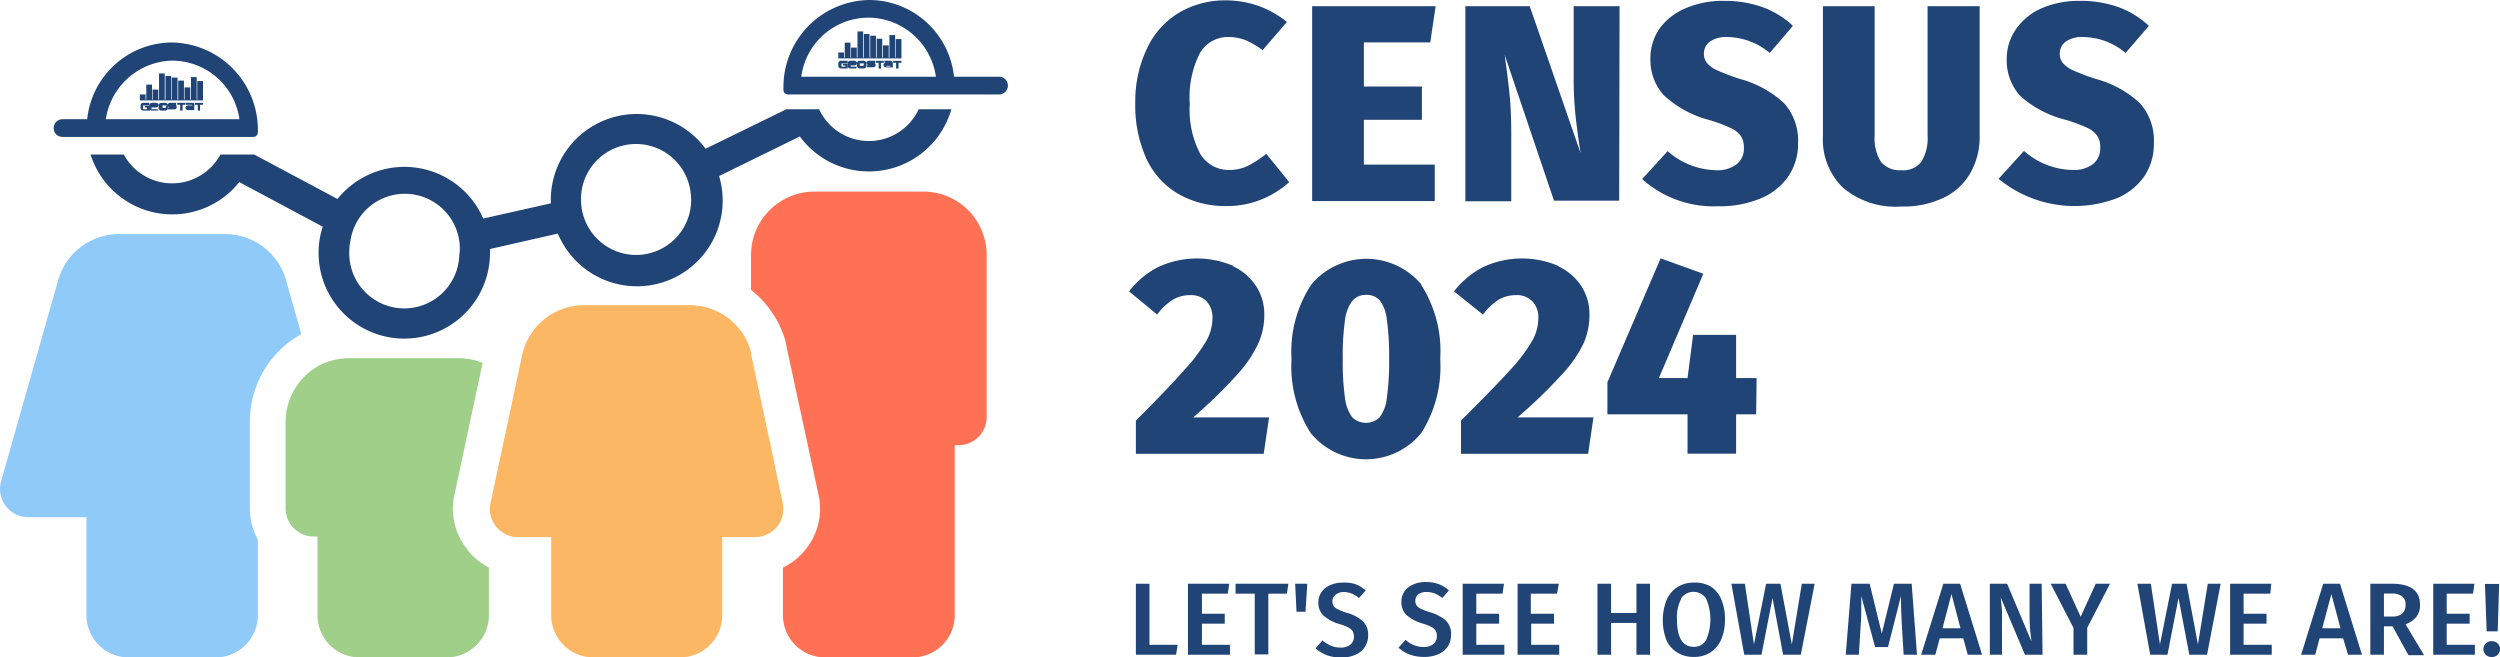 <svg id="Layer_1" data-name="Layer 1" xmlns="http://www.w3.org/2000/svg" width="205.92" height="54.15" viewBox="0 0 205.92 54.15"><defs><style>.cls-1{fill:#214476;}.cls-2{fill:#fe7155;}.cls-3{fill:#90caf9;}.cls-4{fill:#9fcf88;}.cls-5{fill:#fcb765;}</style></defs><path class="cls-1" d="M103.72.51A7.86,7.86,0,0,1,106,1.81l-2,2.32a7.25,7.25,0,0,0-1.38-.81,3.83,3.83,0,0,0-1.43-.27,2.65,2.65,0,0,0-2.38,1.37A8,8,0,0,0,98,8.56a7.82,7.82,0,0,0,.86,4.11A2.72,2.72,0,0,0,101.23,14a3.58,3.58,0,0,0,1.54-.33,9.15,9.15,0,0,0,1.53-1L106.19,15a7.75,7.75,0,0,1-2.27,1.42,7.37,7.37,0,0,1-2.87.55,7.75,7.75,0,0,1-4-1,6.59,6.59,0,0,1-2.62-2.89,10.66,10.66,0,0,1-.92-4.62,10.11,10.11,0,0,1,1-4.54,6.72,6.72,0,0,1,2.63-2.89,7.48,7.48,0,0,1,3.87-1A8.12,8.12,0,0,1,103.72.51Z"/><path class="cls-1" d="M117.81,3.49h-5.47V7.13h4.78V9.87h-4.78v3.69h5.84v3h-10.1V.51h10.17Z"/><path class="cls-1" d="M133.37,16.53H128l-4.06-12L124,5c.15,1.06.27,2.06.36,3s.12,2,.12,3.17v5.41h-3.78V.51H126l4.19,12.1c-.18-1.15-.32-2.19-.42-3.11a29.77,29.77,0,0,1-.15-3.18V.51h3.78Z"/><path class="cls-1" d="M145.18.59a7.21,7.21,0,0,1,2.5,1.54l-1.91,2.23a5.58,5.58,0,0,0-3.48-1.31,2.36,2.36,0,0,0-1.44.37,1.21,1.21,0,0,0-.5,1,1.18,1.18,0,0,0,.26.78,2.32,2.32,0,0,0,.85.6,17,17,0,0,0,1.89.71,8.68,8.68,0,0,1,3.61,2,4.6,4.6,0,0,1,1.14,3.3,4.69,4.69,0,0,1-.79,2.7A5.14,5.14,0,0,1,145,16.35a8.7,8.7,0,0,1-3.49.64,8.82,8.82,0,0,1-6.25-2.24l2.1-2.3a6.22,6.22,0,0,0,4,1.57,2.57,2.57,0,0,0,1.68-.49,1.6,1.6,0,0,0,.6-1.3,1.83,1.83,0,0,0-.23-1,2.05,2.05,0,0,0-.82-.67,13.47,13.47,0,0,0-1.71-.65,8.78,8.78,0,0,1-3.83-2.06,4.33,4.33,0,0,1-1.11-3,4.29,4.29,0,0,1,.77-2.52A5.07,5.07,0,0,1,138.89.66,7.76,7.76,0,0,1,142,.07,9.31,9.31,0,0,1,145.18.59Z"/><path class="cls-1" d="M163.06,11.19a6,6,0,0,1-.73,3,5,5,0,0,1-2.18,2.07,7.64,7.64,0,0,1-3.55.75,6.71,6.71,0,0,1-4.81-1.56,5.54,5.54,0,0,1-1.64-4.24V.51h4.26V11.17a3.65,3.65,0,0,0,.52,2.16,2,2,0,0,0,1.67.69,1.89,1.89,0,0,0,1.66-.7,3.66,3.66,0,0,0,.51-2.15V.51h4.29Z"/><path class="cls-1" d="M174.5.59A7.34,7.34,0,0,1,177,2.13l-1.92,2.23a5.53,5.53,0,0,0-3.48-1.31,2.36,2.36,0,0,0-1.44.37,1.21,1.21,0,0,0-.5,1,1.18,1.18,0,0,0,.26.78,2.41,2.41,0,0,0,.85.6,17,17,0,0,0,1.89.71,8.62,8.62,0,0,1,3.61,2,4.6,4.6,0,0,1,1.14,3.3,4.75,4.75,0,0,1-.78,2.7,5.2,5.2,0,0,1-2.27,1.82,9.84,9.84,0,0,1-9.74-1.6l2.09-2.3a6.22,6.22,0,0,0,4,1.57,2.6,2.6,0,0,0,1.69-.49,1.62,1.62,0,0,0,.59-1.3,1.74,1.74,0,0,0-.23-1,2,2,0,0,0-.81-.67,14.37,14.37,0,0,0-1.72-.65A8.78,8.78,0,0,1,166.4,7.9a4.33,4.33,0,0,1-1.11-3,4.23,4.23,0,0,1,.78-2.52A5,5,0,0,1,168.21.66a7.79,7.79,0,0,1,3.08-.59A9.31,9.31,0,0,1,174.5.59Z"/><path class="cls-1" d="M101.58,21.94a4.55,4.55,0,0,1,1.91,1.67,4.27,4.27,0,0,1,.65,2.3,5.8,5.8,0,0,1-.47,2.32A10.16,10.16,0,0,1,102,30.75a41.17,41.17,0,0,1-3.72,3.63h6.25l-.44,3H93.56V34.64q2.75-2.74,4-4.18a13.51,13.51,0,0,0,1.8-2.38,3.87,3.87,0,0,0,.51-1.87,2,2,0,0,0-.48-1.39,1.79,1.79,0,0,0-1.35-.51,2.76,2.76,0,0,0-1.44.38,4.83,4.83,0,0,0-1.29,1.22L93,24a7.08,7.08,0,0,1,2.39-2,7.59,7.59,0,0,1,6.21-.09Z"/><path class="cls-1" d="M117.06,23.46a10.16,10.16,0,0,1,1.57,6.11,10.2,10.2,0,0,1-1.57,6.11,5.88,5.88,0,0,1-9.09,0,10.13,10.13,0,0,1-1.59-6.11A10.06,10.06,0,0,1,108,23.45a5.91,5.91,0,0,1,9.09,0Zm-5.68,1.33a3.36,3.36,0,0,0-.6,1.61,21.45,21.45,0,0,0-.18,3.17,21.41,21.41,0,0,0,.18,3.18,3.36,3.36,0,0,0,.6,1.62,1.62,1.62,0,0,0,2.26,0,3.16,3.16,0,0,0,.59-1.59,21.63,21.63,0,0,0,.19-3.23,21.79,21.79,0,0,0-.19-3.24,3.16,3.16,0,0,0-.59-1.58,1.45,1.45,0,0,0-1.12-.44A1.44,1.44,0,0,0,111.38,24.79Z"/><path class="cls-1" d="M128.37,21.94a4.61,4.61,0,0,1,1.91,1.67,4.27,4.27,0,0,1,.64,2.3,5.79,5.79,0,0,1-.46,2.32,10.16,10.16,0,0,1-1.72,2.52A42.56,42.56,0,0,1,125,34.38h6.25l-.44,3H120.34V34.64q2.76-2.74,4.06-4.18a13.51,13.51,0,0,0,1.8-2.38,3.87,3.87,0,0,0,.51-1.87,1.92,1.92,0,0,0-.49-1.39,1.76,1.76,0,0,0-1.34-.51,2.83,2.83,0,0,0-1.45.38,5,5,0,0,0-1.28,1.22L119.76,24a7.21,7.21,0,0,1,2.4-2,7.59,7.59,0,0,1,6.21-.09Z"/><path class="cls-1" d="M144.65,34.13H143v3.24h-4l0-3.24h-6.6V31.49l4.38-10.21,3.52,1.27-3.66,8.59H139l.46-3.56H143v3.56h1.69Z"/><path class="cls-1" d="M94.68,53.11H97l-.13.82H93.56V48.08h1.12Z"/><path class="cls-1" d="M101.13,48.9H99v1.65h1.88v.82H99v1.74h2.31v.82H97.85V48.08h3.4Z"/><path class="cls-1" d="M106,48.9h-1.53v5h-1.12v-5h-1.58v-.82h4.35Z"/><path class="cls-1" d="M106.68,48.08h1l-.15,2.31h-.74Z"/><path class="cls-1" d="M111.63,48.11a3,3,0,0,1,.86.52l-.55.63a2.35,2.35,0,0,0-.63-.38,2,2,0,0,0-.69-.12A1.07,1.07,0,0,0,110,49a.62.62,0,0,0-.25.53.71.71,0,0,0,.09.38,1,1,0,0,0,.36.28,4.37,4.37,0,0,0,.75.29,3.35,3.35,0,0,1,1.3.68,1.55,1.55,0,0,1,.44,1.19,1.69,1.69,0,0,1-.27.94,1.75,1.75,0,0,1-.77.64,2.82,2.82,0,0,1-1.18.23,3.43,3.43,0,0,1-1.2-.2,3,3,0,0,1-.91-.56l.57-.65a2.45,2.45,0,0,0,.71.44,2.07,2.07,0,0,0,.8.15,1.21,1.21,0,0,0,.78-.24.81.81,0,0,0,.3-.67.91.91,0,0,0-.1-.43.9.9,0,0,0-.35-.31,4.17,4.17,0,0,0-.71-.28,3.37,3.37,0,0,1-1.35-.71,1.42,1.42,0,0,1-.42-1.07,1.48,1.48,0,0,1,.26-.86,1.56,1.56,0,0,1,.71-.57,2.4,2.4,0,0,1,1-.21A3.12,3.12,0,0,1,111.63,48.11Z"/><path class="cls-1" d="M118.5,48.11a2.91,2.91,0,0,1,.85.52l-.55.63a2.35,2.35,0,0,0-.63-.38,1.91,1.91,0,0,0-.68-.12,1.12,1.12,0,0,0-.66.19.65.65,0,0,0-.25.53.63.63,0,0,0,.1.38.87.87,0,0,0,.35.28,4.22,4.22,0,0,0,.76.29,3.43,3.43,0,0,1,1.3.68,1.55,1.55,0,0,1,.43,1.19,1.77,1.77,0,0,1-.26.94,1.81,1.81,0,0,1-.77.64,2.87,2.87,0,0,1-1.19.23,3.51,3.51,0,0,1-1.2-.2,3.1,3.1,0,0,1-.91-.56l.58-.65a2.41,2.41,0,0,0,.7.44,2.09,2.09,0,0,0,.81.15,1.21,1.21,0,0,0,.78-.24.83.83,0,0,0,.29-.67.81.81,0,0,0-.1-.43.83.83,0,0,0-.35-.31,4.17,4.17,0,0,0-.71-.28,3.37,3.37,0,0,1-1.35-.71,1.46,1.46,0,0,1-.41-1.07,1.47,1.47,0,0,1,.25-.86,1.61,1.61,0,0,1,.71-.57,2.43,2.43,0,0,1,1-.21A3.22,3.22,0,0,1,118.5,48.11Z"/><path class="cls-1" d="M123.76,48.9H121.6v1.65h1.88v.82H121.6v1.74h2.31v.82h-3.43V48.08h3.4Z"/><path class="cls-1" d="M128.25,48.9h-2.16v1.65H128v.82h-1.88v1.74h2.31v.82H125V48.08h3.4Z"/><path class="cls-1" d="M134.79,51.31H132.7v2.62h-1.12V48.08h1.12v2.41h2.09V48.08h1.12v5.85h-1.12Z"/><path class="cls-1" d="M140.89,48.3a2.29,2.29,0,0,1,.88,1.05,4,4,0,0,1,.31,1.67,4,4,0,0,1-.31,1.66,2.4,2.4,0,0,1-.89,1.06,2.43,2.43,0,0,1-1.36.37,2.51,2.51,0,0,1-1.36-.36,2.31,2.31,0,0,1-.89-1,4.63,4.63,0,0,1,0-3.33,2.4,2.4,0,0,1,.89-1.06,2.45,2.45,0,0,1,1.36-.37A2.54,2.54,0,0,1,140.89,48.3Zm-2.4,1a3.19,3.19,0,0,0-.36,1.72c0,1.51.47,2.26,1.39,2.26a1.14,1.14,0,0,0,1-.54,4.31,4.31,0,0,0,0-3.45,1.25,1.25,0,0,0-2.06,0Z"/><path class="cls-1" d="M148.33,53.93h-1.46L146,49.26l-.91,4.67h-1.42l-1.06-5.85h1.11l.75,5,1-5h1.18l.94,5,.82-5h1.06Z"/><path class="cls-1" d="M157.9,53.93h-1.1l-.15-2.45c-.05-.87-.07-1.57-.07-2.08v-.31l-1.07,4.21h-1.06l-1.14-4.21c0,.37,0,.65,0,.84,0,.52,0,1-.05,1.59l-.15,2.41h-1.08l.47-5.85H154l1,4.1,1-4.1h1.46Z"/><path class="cls-1" d="M161.71,52.58h-1.94l-.36,1.35h-1.17l1.83-5.85h1.38l1.81,5.85h-1.18Zm-.23-.83-.74-2.82L160,51.75Z"/><path class="cls-1" d="M168.24,53.93h-1.45l-2-4.73c.05.41.09.79.11,1.13s0,.74,0,1.21v2.39h-1V48.08h1.42l2,4.74c0-.22-.07-.52-.1-.89s-.05-.74-.05-1.11V48.08h1Z"/><path class="cls-1" d="M171.92,51.71v2.22h-1.13V51.72l-1.88-3.64h1.23l1.24,2.72,1.24-2.72h1.18Z"/><path class="cls-1" d="M181.79,53.93h-1.46l-.89-4.67-.91,4.67h-1.42l-1.06-5.85h1.11l.75,5,1-5h1.19l.94,5,.81-5h1.06Z"/><path class="cls-1" d="M187,48.9H184.8v1.65h1.89v.82H184.8v1.74h2.32v.82h-3.43V48.08h3.39Z"/><path class="cls-1" d="M193,52.58h-1.94l-.36,1.35h-1.16l1.82-5.85h1.38l1.81,5.85H193.4Zm-.22-.83-.75-2.82-.75,2.82Z"/><path class="cls-1" d="M197.07,51.59h-.71v2.34h-1.12V48.08H197c1.55,0,2.33.57,2.33,1.72a1.54,1.54,0,0,1-.29,1,2,2,0,0,1-.9.62l1.53,2.55h-1.29Zm-.71-.81h.69a1.24,1.24,0,0,0,.81-.23,1,1,0,0,0,.28-.75.8.8,0,0,0-.29-.69,1.44,1.44,0,0,0-.89-.22h-.6Z"/><path class="cls-1" d="M203.7,48.9h-2.17v1.65h1.89v.82h-1.89v1.74h2.32v.82h-3.43V48.08h3.39Z"/><path class="cls-1" d="M205.73,53a.62.62,0,0,1,.19.46.64.64,0,0,1-.19.47.69.69,0,0,1-.49.19.67.67,0,0,1-.49-.19.65.65,0,0,1-.2-.47.63.63,0,0,1,.2-.46.67.67,0,0,1,.49-.19A.69.69,0,0,1,205.73,53Zm0-1h-.91l-.14-3.9h1.17Z"/><path class="cls-2" d="M76,15.78h-9A5.23,5.23,0,0,0,61.86,21v2.88a8.26,8.26,0,0,1,2.9,4.45v.11L67.4,40.67a5.3,5.3,0,0,1-1,4.53,5.39,5.39,0,0,1-1.91,1.55v3.92A3.47,3.47,0,0,0,68,54.15h7.15a3.48,3.48,0,0,0,3.49-3.48v-14h.31a2.32,2.32,0,0,0,2.32-2.32V21A5.22,5.22,0,0,0,76,15.78Z"/><path class="cls-3" d="M20.58,34.72a8.24,8.24,0,0,1,4.24-7.2l-1.22-4.3a5.22,5.22,0,0,0-5.07-3.94H9.81a5.23,5.23,0,0,0-5.06,3.94L.07,39.71A2.33,2.33,0,0,0,2.32,42.6h4.8v8.07a3.48,3.48,0,0,0,3.48,3.48h7.16a3.48,3.48,0,0,0,3.48-3.48V44.44a5.31,5.31,0,0,1-.66-2.57Z"/><path class="cls-4" d="M38.45,45.2a5.3,5.3,0,0,1-1-4.53l2.3-10.78a5.27,5.27,0,0,0-2-.39h-9a5.31,5.31,0,0,0-.81.07,5,5,0,0,0-1.22.33,5.32,5.32,0,0,0-3.2,4.82v7.15a2.48,2.48,0,0,0,.12.73,2.36,2.36,0,0,0,1,1.26,2.28,2.28,0,0,0,1.18.33h.33v6.48a3.48,3.48,0,0,0,3.48,3.48h7.16a3.48,3.48,0,0,0,3.48-3.48V46.75A5.21,5.21,0,0,1,38.45,45.2Z"/><path class="cls-5" d="M64.45,41.35l-1-4.78-1.57-7.32,0-.18a5.21,5.21,0,0,0-5.06-3.93H48.1a5.21,5.21,0,0,0-4.88,3.39,4.88,4.88,0,0,0-.18.54l-.24,1.16-.43,2-1.95,9.12a2.32,2.32,0,0,0,2.25,2.89H45.4v6.43a3.48,3.48,0,0,0,3.48,3.48H56a3.48,3.48,0,0,0,3.49-3.48V44.24H62.2a2.32,2.32,0,0,0,2.31-2.08v-.42A2.63,2.63,0,0,0,64.45,41.35Z"/><path class="cls-1" d="M82.29,6.32H78.58A7.05,7.05,0,0,0,71.69,0a7.17,7.17,0,0,0-7.16,7.21v.2a.37.37,0,0,0,.36.37h17.4a.73.73,0,0,0,0-1.46ZM71.79,1.46a5.66,5.66,0,0,1,5.3,4.86H66A5.59,5.59,0,0,1,71.79,1.46Z"/><path class="cls-1" d="M4.42,10.55a.73.73,0,0,0,.73.73H20.87a.38.38,0,0,0,.37-.37v-.2A7.19,7.19,0,0,0,14.07,3.5,7.05,7.05,0,0,0,7.18,9.82h-2A.73.73,0,0,0,4.42,10.55Zm15.3-.73h-11A5.66,5.66,0,0,1,14,5,5.59,5.59,0,0,1,19.72,9.82Z"/><path class="cls-1" d="M75.67,9a4.52,4.52,0,0,1-7.46,1.12A4.45,4.45,0,0,1,67.47,9h-2.7l-6.65,3.25a7.07,7.07,0,0,0-12.75,4.19c0,.1,0,.21,0,.31L39.8,18a7.07,7.07,0,0,0-12-1.61l-6.86-3.66H18.16a4.8,4.8,0,0,1-.74,1,4.52,4.52,0,0,1-7.22-1H7.46A7.06,7.06,0,0,0,19.71,15l6.87,3.67a7,7,0,0,0-.34,2.16,7.06,7.06,0,0,0,14.12,0c0-.11,0-.21,0-.32l5.59-1.27A7.06,7.06,0,0,0,59.23,14.5l6.65-3.26A7.06,7.06,0,0,0,78.36,9ZM37.83,21a4.53,4.53,0,0,1-9.06-.26,4.11,4.11,0,0,1,.1-.94,4.53,4.53,0,0,1,9,.94C37.84,20.87,37.83,21,37.83,21ZM52.43,21a4.54,4.54,0,0,1-4-2.34,4.45,4.45,0,0,1-.57-2.2,2.17,2.17,0,0,1,0-.26,4.53,4.53,0,0,1,9-.52,4.92,4.92,0,0,1,.07.78A4.54,4.54,0,0,1,52.43,21Z"/><path class="cls-1" d="M69.44,5.39h.19v.1h-.32l0,0s0,0,0,0V5.22s0,0,0,0h.51V5H69.3a.24.24,0,0,0-.17.06.17.17,0,0,0-.08.14v.24a.19.19,0,0,0,.08.14.24.24,0,0,0,.17.06h.52V5.26h-.38Z"/><path class="cls-1" d="M70.37,5.39a.25.25,0,0,0,.16-.06.17.17,0,0,0,0-.26A.25.25,0,0,0,70.37,5h-.31a.27.27,0,0,0-.17.06.19.19,0,0,0-.07.14v.24a.21.21,0,0,0,.07.14.27.27,0,0,0,.17.06h.49V5.49h-.48l0,0a0,0,0,0,1,0,0V5.39ZM70,5.22s0,0,0,0h.35a.05.05,0,0,1,0,0s0,0,0,0H70Z"/><path class="cls-1" d="M71.12,5h-.29a.27.27,0,0,0-.17.06.19.19,0,0,0-.07.14v.24a.21.21,0,0,0,.07.14.27.27,0,0,0,.17.06h.29a.25.25,0,0,0,.17-.06.17.17,0,0,0,.07-.14V5.21a.16.16,0,0,0-.07-.14A.25.25,0,0,0,71.12,5Zm0,.42a.05.05,0,0,1,0,0l-.05,0h-.25l0,0s0,0,0,0V5.22a.08.08,0,0,1,0,0h.35l0,0Z"/><path class="cls-1" d="M71.91,5.26h-.34s0,0,0,0a.05.05,0,0,1,0,0h.51V5h-.5a.2.2,0,0,0-.15.06.16.16,0,0,0,0,.26.2.2,0,0,0,.15.06h.3a.05.05,0,0,1,0,0s0,0,0,0l0,0a.05.05,0,0,1,0,0h-.47v.16h.5a.25.25,0,0,0,.16-.06.18.18,0,0,0,.06-.13.2.2,0,0,0-.06-.14A.25.25,0,0,0,71.91,5.26Z"/><polygon class="cls-1" points="72.13 5.17 72.37 5.17 72.37 5.65 72.56 5.65 72.56 5.17 72.8 5.17 72.8 5.01 72.13 5.01 72.13 5.17"/><path class="cls-1" d="M73.33,5h-.48v.16h.51s0,0,0,0v0H73a.22.22,0,0,0-.23.2.19.19,0,0,0,.07.13.21.21,0,0,0,.16.06h.54V5.21a.16.16,0,0,0-.07-.14A.24.24,0,0,0,73.33,5Zm0,.48h-.33l0,0a0,0,0,0,1,0-.06l0,0h.33Z"/><polygon class="cls-1" points="73.57 5.17 73.81 5.17 73.81 5.65 74.01 5.65 74.01 5.17 74.25 5.17 74.25 5.01 73.57 5.01 73.57 5.17"/><polygon class="cls-1" points="74.25 4.74 74.25 3.22 73.78 3.22 73.78 4.74 73.73 4.74 73.73 2.89 73.26 2.89 73.26 4.74 73.2 4.74 73.2 3.74 72.73 3.74 72.73 4.74 72.67 4.74 72.67 3.19 72.21 3.19 72.21 4.74 72.15 4.74 72.15 2.94 71.68 2.94 71.68 4.74 71.62 4.74 71.62 2.8 71.16 2.8 71.16 4.74 71.1 4.74 71.1 2.59 70.63 2.59 70.63 4.74 70.57 4.74 70.57 3.92 70.1 3.92 70.1 4.74 70.05 4.74 70.05 3.51 69.58 3.51 69.58 4.74 69.52 4.74 69.52 4.32 69.05 4.32 69.05 4.79 69.05 4.79 69.05 4.81 74.25 4.81 74.25 4.74 74.25 4.74"/><path class="cls-1" d="M11.91,8.85h.19V9h-.31l0,0a.05.05,0,0,1,0,0V8.68l0,0h.51V8.47h-.48a.24.24,0,0,0-.17.06.16.16,0,0,0-.07.14v.24a.17.17,0,0,0,.07.14.24.24,0,0,0,.17.06h.53V8.72h-.39Z"/><path class="cls-1" d="M12.84,8.85A.23.23,0,0,0,13,8.79a.18.18,0,0,0,.06-.13A.16.16,0,0,0,13,8.53a.23.23,0,0,0-.16-.06h-.3a.24.24,0,0,0-.17.06.16.16,0,0,0-.07.14v.24a.17.17,0,0,0,.07.14.24.24,0,0,0,.17.06H13V9h-.47l-.05,0a0,0,0,0,1,0,0V8.85Zm-.35-.18a0,0,0,0,1,0,0h.36a0,0,0,0,1,0,0s0,0,0,0h-.37Z"/><path class="cls-1" d="M13.59,8.47H13.3a.27.27,0,0,0-.17.06.19.19,0,0,0-.07.14v.24a.21.21,0,0,0,.07.14.27.27,0,0,0,.17.06h.29a.24.24,0,0,0,.17-.06.17.17,0,0,0,.07-.14V8.67a.16.16,0,0,0-.07-.14A.24.24,0,0,0,13.59,8.47Zm.05.42a.05.05,0,0,1,0,0l0,0h-.25l0,0s0,0,0,0V8.68a0,0,0,0,1,0,0h.34a.08.08,0,0,1,0,0Z"/><path class="cls-1" d="M14.38,8.72H14s0,0,0,0a0,0,0,0,1,0,0h.51V8.47h-.5a.2.2,0,0,0-.15.06.17.17,0,0,0-.07.13.19.19,0,0,0,.07.13.2.2,0,0,0,.15.06h.3l0,0,0,0,0,0,0,0h-.47v.16h.5a.25.25,0,0,0,.16-.06.18.18,0,0,0,.06-.13.18.18,0,0,0-.06-.14A.25.25,0,0,0,14.38,8.72Z"/><polygon class="cls-1" points="14.6 8.63 14.84 8.63 14.84 9.11 15.04 9.11 15.04 8.63 15.28 8.63 15.28 8.47 14.6 8.47 14.6 8.63"/><path class="cls-1" d="M15.8,8.47h-.48v.16h.52a0,0,0,0,1,0,0v.05H15.5a.23.23,0,0,0-.16.06.18.18,0,0,0-.06.14.18.18,0,0,0,.06.13.23.23,0,0,0,.16.06H16V8.67A.16.16,0,0,0,16,8.53.24.24,0,0,0,15.8,8.47Zm0,.48h-.32l0,0s0,0,0,0,0,0,0,0l0,0h.32Z"/><polygon class="cls-1" points="16.05 8.63 16.29 8.63 16.29 9.11 16.48 9.11 16.48 8.63 16.72 8.63 16.72 8.47 16.05 8.47 16.05 8.63"/><polygon class="cls-1" points="16.72 8.2 16.72 6.68 16.25 6.68 16.25 8.2 16.2 8.2 16.2 6.35 15.73 6.35 15.73 8.2 15.67 8.2 15.67 7.2 15.2 7.2 15.2 8.2 15.15 8.2 15.15 6.64 14.68 6.64 14.68 8.2 14.62 8.2 14.62 6.39 14.15 6.39 14.15 8.2 14.1 8.2 14.1 6.26 13.63 6.26 13.63 8.2 13.57 8.2 13.57 6.05 13.1 6.05 13.1 8.2 13.04 8.2 13.04 7.38 12.57 7.38 12.57 8.2 12.52 8.2 12.52 6.97 12.05 6.97 12.05 8.2 11.99 8.2 11.99 7.78 11.52 7.78 11.52 8.25 11.52 8.25 11.52 8.27 16.72 8.27 16.72 8.2 16.72 8.2"/></svg>